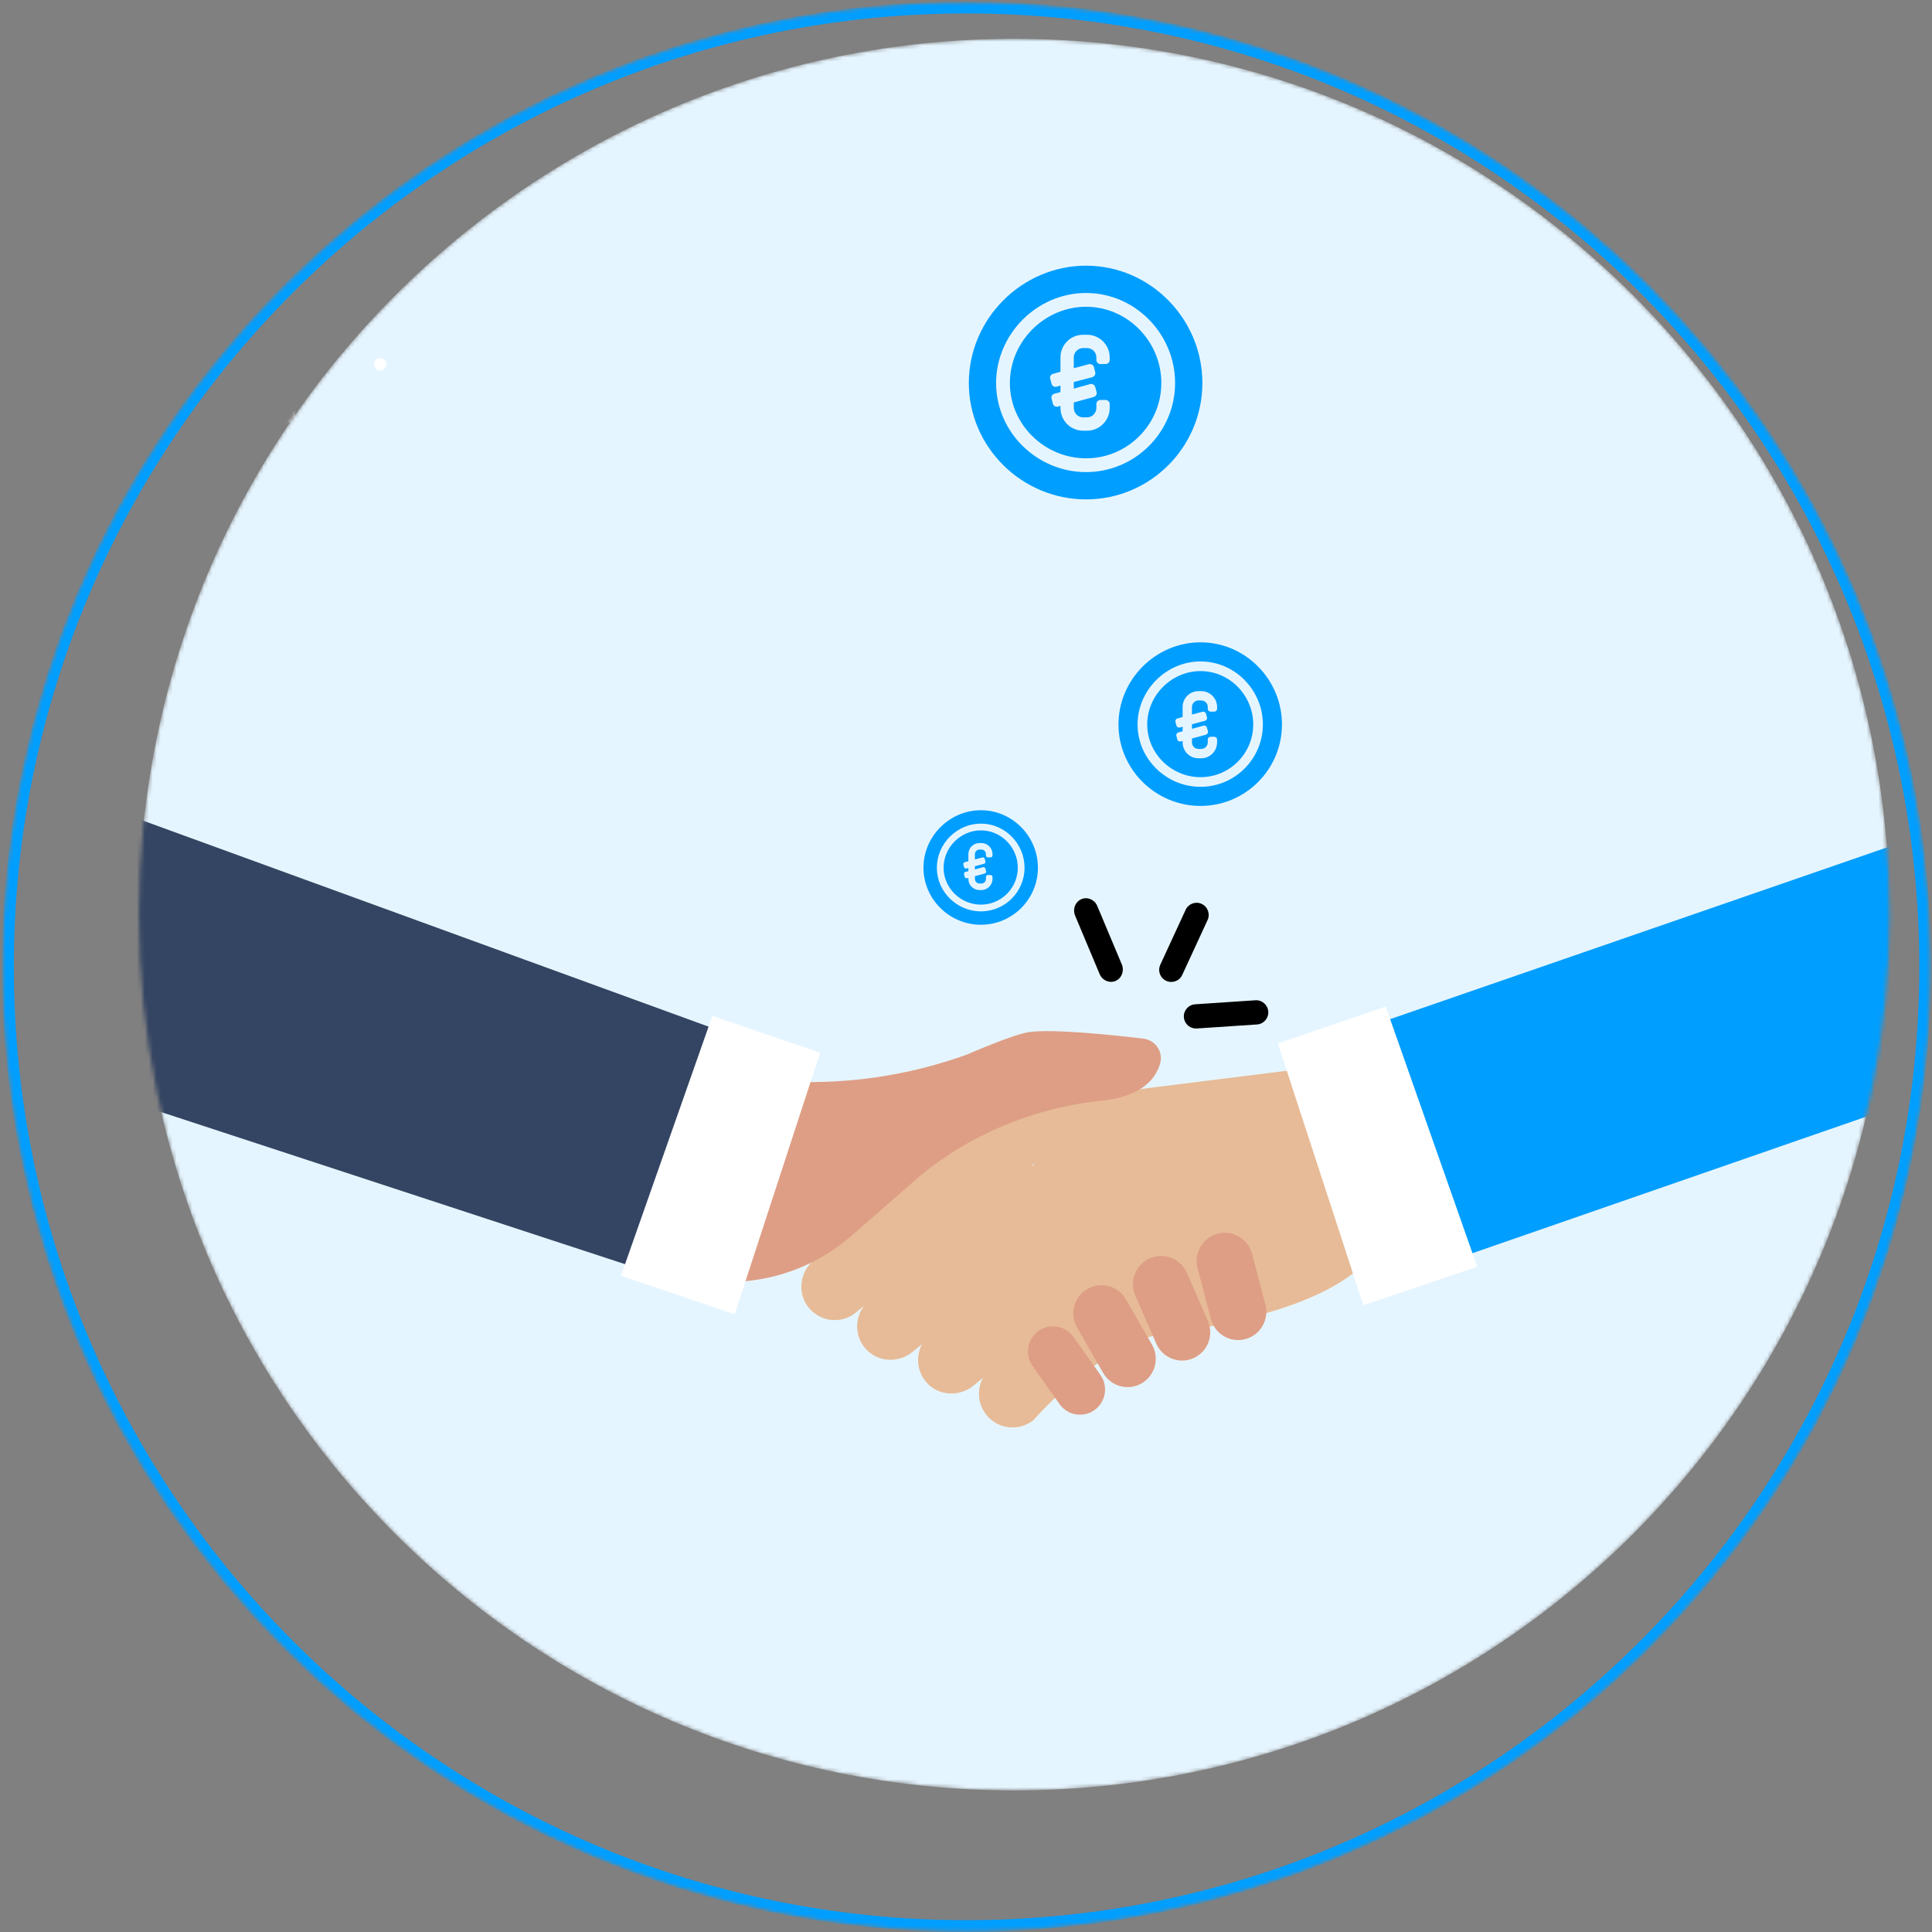 <svg width="487" height="487" viewBox="0 0 487 487" fill="none" xmlns="http://www.w3.org/2000/svg">
<rect x="0" y="0" width="487" height="487" fill="#808080" stroke="none"/>
<mask id="mask0" mask-type="alpha" maskUnits="userSpaceOnUse" x="35" y="9" width="442" height="443">
<path d="M255.644 451.316C377.49 451.316 476.266 352.474 476.266 230.547C476.266 108.619 377.49 9.777 255.644 9.777C133.798 9.777 35.022 108.619 35.022 230.547C35.022 352.474 133.798 451.316 255.644 451.316Z" fill="white"/>
</mask>
<g mask="url(#mask0)">
<path d="M255.644 451.316C377.49 451.316 476.266 352.474 476.266 230.547C476.266 108.619 377.49 9.777 255.644 9.777C133.798 9.777 35.022 108.619 35.022 230.547C35.022 352.474 133.798 451.316 255.644 451.316Z" fill="#E5F5FF"/>
<path fill-rule="evenodd" clip-rule="evenodd" d="M68.636 104.124C68.518 102.512 69.723 101.111 71.328 100.993C72.931 100.874 74.328 102.084 74.447 103.695C74.564 105.306 73.359 106.708 71.755 106.827C70.15 106.946 68.755 105.735 68.636 104.124Z" fill="white"/>
<path fill-rule="evenodd" clip-rule="evenodd" d="M69.235 104.08C69.142 102.801 70.099 101.688 71.371 101.594C72.645 101.5 73.753 102.461 73.847 103.739C73.941 105.019 72.984 106.131 71.711 106.225C70.437 106.319 69.329 105.358 69.235 104.08Z" fill="white"/>
<path fill-rule="evenodd" clip-rule="evenodd" d="M94.293 91.942C94.23 91.081 94.874 90.332 95.731 90.269C96.587 90.206 97.334 90.852 97.396 91.713C97.46 92.573 96.816 93.321 95.959 93.384C95.102 93.449 94.356 92.803 94.293 91.942Z" fill="white"/>
<path fill-rule="evenodd" clip-rule="evenodd" d="M260.059 294.027C260.233 293.803 260.39 293.567 260.537 293.328L260.716 293.487L260.059 294.027ZM342.457 319.636L326.79 269.601C313.269 271.292 299.75 272.98 286.23 274.668C277.468 275.763 268.574 275.812 259.894 277.56C250.729 279.407 245.763 284.118 238.731 289.919C233.932 293.876 229.134 297.832 224.335 301.79C217.967 307.041 211.6 312.292 205.232 317.543C201.711 320.447 200.904 325.662 203.626 329.329C206.533 333.247 212.07 333.892 215.786 330.828L217.819 329.152C215.408 332.292 215.43 336.825 218.174 339.954C221.213 343.419 226.525 343.671 230.079 340.739L232.419 338.811C230.765 341.906 231.123 345.869 233.7 348.64C236.773 351.942 241.952 352.106 245.43 349.239L247.773 347.306C246.201 350.249 246.447 353.975 248.688 356.716C251.653 360.343 256.984 360.869 260.596 357.89C260.596 357.89 278.149 337.242 296.823 335.485C298.744 335.304 300.666 335.099 302.567 334.771C334.306 329.283 342.457 319.636 342.457 319.636Z" fill="#E7BB97"/>
<path fill-rule="evenodd" clip-rule="evenodd" d="M324.596 265.825L344.024 325.299L476.792 279.263L486.71 209.787L324.596 265.825Z" fill="#009EFF"/>
<path fill-rule="evenodd" clip-rule="evenodd" d="M349.303 253.731L322.11 263.018L343.671 329.024L372.362 319.289L349.303 253.731Z" fill="white"/>
<path fill-rule="evenodd" clip-rule="evenodd" d="M202.388 272.748C216.478 272.957 230.489 270.609 243.749 265.82C243.749 265.82 255.297 260.744 259.419 260.161C265.493 259.304 280.661 260.907 288.216 261.81C291.234 262.17 293.278 265.15 292.437 268.084C291.34 271.908 287.826 276.423 277.593 277.469C259.106 279.356 242.498 287.224 230.904 297.293L214.616 311.517C206.5 318.603 196.216 322.69 185.468 323.098L202.388 272.748Z" fill="#DE9E85"/>
<path fill-rule="evenodd" clip-rule="evenodd" d="M204.269 268.132L184.841 327.607L35.022 278.486L25.877 203.15L204.269 268.132Z" fill="#344563"/>
<path fill-rule="evenodd" clip-rule="evenodd" d="M179.565 256.079L206.729 265.357L185.19 331.293L156.53 321.569L179.565 256.079Z" fill="white"/>
<path fill-rule="evenodd" clip-rule="evenodd" d="M275.898 355.428C273.055 357.461 269.108 356.795 267.083 353.939L260.29 344.358C258.265 341.501 258.93 337.538 261.773 335.505C264.618 333.471 268.565 334.138 270.589 336.994L277.383 346.575C279.407 349.432 278.743 353.395 275.898 355.428Z" fill="#DE9E85"/>
<path fill-rule="evenodd" clip-rule="evenodd" d="M287.783 348.697C284.386 350.667 280.042 349.498 278.082 346.087L271.501 334.64C269.539 331.229 270.703 326.867 274.101 324.897C277.498 322.928 281.842 324.096 283.802 327.508L290.384 338.953C292.345 342.364 291.18 346.728 287.783 348.697Z" fill="#DE9E85"/>
<path fill-rule="evenodd" clip-rule="evenodd" d="M300.816 342.361C297.224 343.942 293.035 342.299 291.46 338.691L286.177 326.586C284.603 322.977 286.24 318.77 289.833 317.191C293.425 315.608 297.614 317.251 299.189 320.861L304.471 332.965C306.045 336.573 304.409 340.779 300.816 342.361Z" fill="#DE9E85"/>
<path fill-rule="evenodd" clip-rule="evenodd" d="M313.912 337.554C310.12 338.56 306.233 336.288 305.23 332.479L301.869 319.7C300.868 315.892 303.13 311.989 306.922 310.983C310.716 309.977 314.602 312.248 315.604 316.058L318.965 328.836C319.967 332.644 317.704 336.548 313.912 337.554Z" fill="#DE9E85"/>
</g>
<mask id="mask1" mask-type="alpha" maskUnits="userSpaceOnUse" x="0" y="0" width="487" height="487">
<path d="M243.641 486.777C377.798 486.777 486.554 377.948 486.554 243.702C486.554 109.455 377.798 0.626 243.641 0.626C109.484 0.626 0.729 109.455 0.729 243.702C0.729 377.948 109.484 486.777 243.641 486.777Z" fill="white"/>
</mask>
<g mask="url(#mask1)">
<path d="M243.641 485.519C377.104 485.519 485.297 377.253 485.297 243.702C485.297 110.15 377.104 1.884 243.641 1.884C110.179 1.884 1.986 110.15 1.986 243.702C1.986 377.253 110.179 485.519 243.641 485.519Z" stroke="#009EFF" stroke-width="3"/>
<path fill-rule="evenodd" clip-rule="evenodd" d="M292.26 245.094C292.127 244.469 292.187 243.8 292.476 243.178L298.867 229.33C299.572 227.799 301.383 227.134 302.911 227.847C304.437 228.561 305.106 230.377 304.398 231.903L298.006 245.751C297.302 247.282 295.49 247.946 293.962 247.234C293.057 246.813 292.454 246.004 292.26 245.094ZM270.859 230.386C270.453 228.874 271.158 227.271 272.566 226.659C274.111 225.988 275.915 226.76 276.597 228.386L282.773 243.095C283.453 244.711 282.758 246.583 281.214 247.253C279.669 247.925 277.866 247.152 277.183 245.526L271.007 230.817C270.948 230.675 270.898 230.53 270.859 230.386ZM298.477 256.838C298.447 256.697 298.427 256.552 298.416 256.405C298.3 254.722 299.568 253.267 301.247 253.155L316.447 252.14C318.123 252.028 319.576 253.304 319.695 254.986C319.811 256.67 318.543 258.125 316.864 258.237L301.664 259.251C300.133 259.354 298.789 258.303 298.477 256.838Z" fill="black"/>
<path d="M273.763 77.327C284.223 77.327 292.735 86.073 292.735 96.541C292.735 107.01 284.223 115.526 273.763 115.526C263.303 115.526 254.561 107.01 254.561 96.541C254.561 86.073 263.303 77.327 273.763 77.327ZM279.722 102.832V101.81C279.722 101.283 279.261 100.822 278.702 100.822H277.352C276.825 100.822 276.364 101.283 276.364 101.81V102.832C276.364 104.116 275.311 105.204 274.027 105.204H273.006C271.722 105.204 270.669 104.116 270.669 102.832V101.448L275.706 100.064C276.233 99.9 276.562 99.373 276.43 98.845L276.068 97.528C275.903 97.001 275.377 96.704 274.85 96.803L270.669 97.956V96.309L275.377 95.057C275.87 94.892 276.233 94.365 276.068 93.805L275.739 92.52C275.607 91.993 275.014 91.664 274.488 91.795L270.669 92.817V90.082C270.669 88.797 271.722 87.743 273.006 87.743H274.027C275.311 87.743 276.364 88.797 276.364 90.082V90.741C276.364 91.301 276.825 91.762 277.352 91.762H278.702C279.261 91.762 279.722 91.301 279.722 90.741V90.082C279.722 86.953 277.154 84.383 274.027 84.383H273.006C269.846 84.383 267.311 86.953 267.311 90.082V93.706L265.434 94.233C264.907 94.365 264.578 94.925 264.71 95.452L265.072 96.737C265.204 97.297 265.763 97.594 266.29 97.495L267.311 97.198V98.845L265.763 99.241C265.237 99.405 264.907 99.933 265.072 100.493L265.401 101.777C265.533 102.304 266.126 102.634 266.619 102.502L267.311 102.304V102.832C267.311 105.994 269.846 108.564 273.006 108.564H274.027C277.154 108.564 279.722 105.994 279.722 102.832Z" fill="#009EFF"/>
<path d="M273.763 66.971C257.597 66.971 244.213 80.363 244.213 96.541C244.213 112.72 257.597 125.881 273.763 125.881C289.929 125.881 303.084 112.72 303.084 96.541C303.084 80.363 289.929 66.971 273.763 66.971ZM273.763 119.001C261.4 119.001 251.089 108.935 251.089 96.564C251.089 84.193 261.4 73.852 273.763 73.852C286.126 73.852 296.208 84.17 296.208 96.541C296.208 108.912 286.126 119.001 273.763 119.001Z" fill="#009EFF"/>
<path d="M302.621 169.162C309.943 169.162 315.901 175.285 315.901 182.612C315.901 189.94 309.943 195.902 302.621 195.902C295.299 195.902 289.18 189.94 289.18 182.612C289.18 175.285 295.299 169.162 302.621 169.162ZM306.793 187.13V186.415C306.793 186.046 306.47 185.723 306.078 185.723H305.133C304.765 185.723 304.442 186.046 304.442 186.415V187.13C304.442 188.029 303.704 188.79 302.806 188.79H302.091C301.193 188.79 300.455 188.029 300.455 187.13V186.161L303.981 185.193C304.35 185.078 304.58 184.709 304.488 184.34L304.235 183.417C304.119 183.048 303.751 182.841 303.382 182.91L300.455 183.717V182.564L303.751 181.688C304.096 181.572 304.35 181.203 304.235 180.811L304.004 179.912C303.912 179.543 303.497 179.312 303.128 179.405L300.455 180.119V178.205C300.455 177.306 301.193 176.568 302.091 176.568H302.806C303.704 176.568 304.442 177.306 304.442 178.205V178.667C304.442 179.059 304.765 179.382 305.133 179.382H306.078C306.47 179.382 306.793 179.059 306.793 178.667V178.205C306.793 176.015 304.995 174.216 302.806 174.216H302.091C299.879 174.216 298.104 176.015 298.104 178.205V180.742L296.791 181.111C296.422 181.203 296.192 181.595 296.284 181.964L296.537 182.864C296.63 183.256 297.021 183.463 297.39 183.394L298.104 183.187V184.34L297.021 184.616C296.653 184.732 296.422 185.101 296.537 185.493L296.768 186.392C296.86 186.761 297.275 186.992 297.621 186.899L298.104 186.761V187.13C298.104 189.344 299.879 191.143 302.091 191.143H302.806C304.995 191.143 306.793 189.344 306.793 187.13Z" fill="#009EFF"/>
<path d="M302.621 161.914C291.305 161.914 281.936 171.288 281.936 182.613C281.936 193.938 291.305 203.151 302.621 203.151C313.937 203.151 323.145 193.938 323.145 182.613C323.145 171.288 313.937 161.914 302.621 161.914ZM302.621 198.334C293.967 198.334 286.749 191.289 286.749 182.629C286.749 173.969 293.967 166.73 302.621 166.73C311.275 166.73 318.332 173.953 318.332 182.613C318.332 191.272 311.275 198.334 302.621 198.334Z" fill="#009EFF"/>
<path d="M247.261 209.312C252.387 209.312 256.558 213.597 256.558 218.727C256.558 223.856 252.387 228.029 247.261 228.029C242.136 228.029 237.853 223.856 237.853 218.727C237.853 213.597 242.136 209.312 247.261 209.312ZM250.182 221.546V221.045C250.182 220.787 249.956 220.561 249.681 220.561H249.02C248.762 220.561 248.536 220.787 248.536 221.045V221.546C248.536 222.175 248.02 222.708 247.391 222.708H246.891C246.262 222.708 245.745 222.175 245.745 221.546V220.868L248.213 220.19C248.472 220.109 248.633 219.851 248.568 219.593L248.391 218.947C248.31 218.689 248.052 218.543 247.794 218.592L245.745 219.157V218.35L248.052 217.736C248.294 217.655 248.472 217.397 248.391 217.123L248.23 216.493C248.165 216.235 247.875 216.074 247.617 216.138L245.745 216.639V215.299C245.745 214.669 246.262 214.153 246.891 214.153H247.391C248.02 214.153 248.536 214.669 248.536 215.299V215.622C248.536 215.896 248.762 216.122 249.02 216.122H249.681C249.956 216.122 250.182 215.896 250.182 215.622V215.299C250.182 213.765 248.923 212.506 247.391 212.506H246.891C245.342 212.506 244.1 213.765 244.1 215.299V217.074L243.18 217.333C242.922 217.397 242.761 217.672 242.825 217.93L243.003 218.559C243.067 218.834 243.342 218.979 243.6 218.931L244.1 218.785V219.593L243.342 219.786C243.084 219.867 242.922 220.125 243.003 220.4L243.164 221.029C243.229 221.288 243.519 221.449 243.761 221.384L244.1 221.288V221.546C244.1 223.095 245.342 224.355 246.891 224.355H247.391C248.923 224.355 250.182 223.095 250.182 221.546Z" fill="#009EFF"/>
<path d="M247.261 204.237C239.34 204.237 232.782 210.799 232.782 218.727C232.782 226.654 239.34 233.103 247.261 233.103C255.183 233.103 261.628 226.654 261.628 218.727C261.628 210.799 255.183 204.237 247.261 204.237ZM247.261 229.732C241.204 229.732 236.151 224.8 236.151 218.738C236.151 212.676 241.204 207.609 247.261 207.609C253.319 207.609 258.259 212.665 258.259 218.727C258.259 224.788 253.319 229.732 247.261 229.732Z" fill="#009EFF"/>
</g>
</svg>
